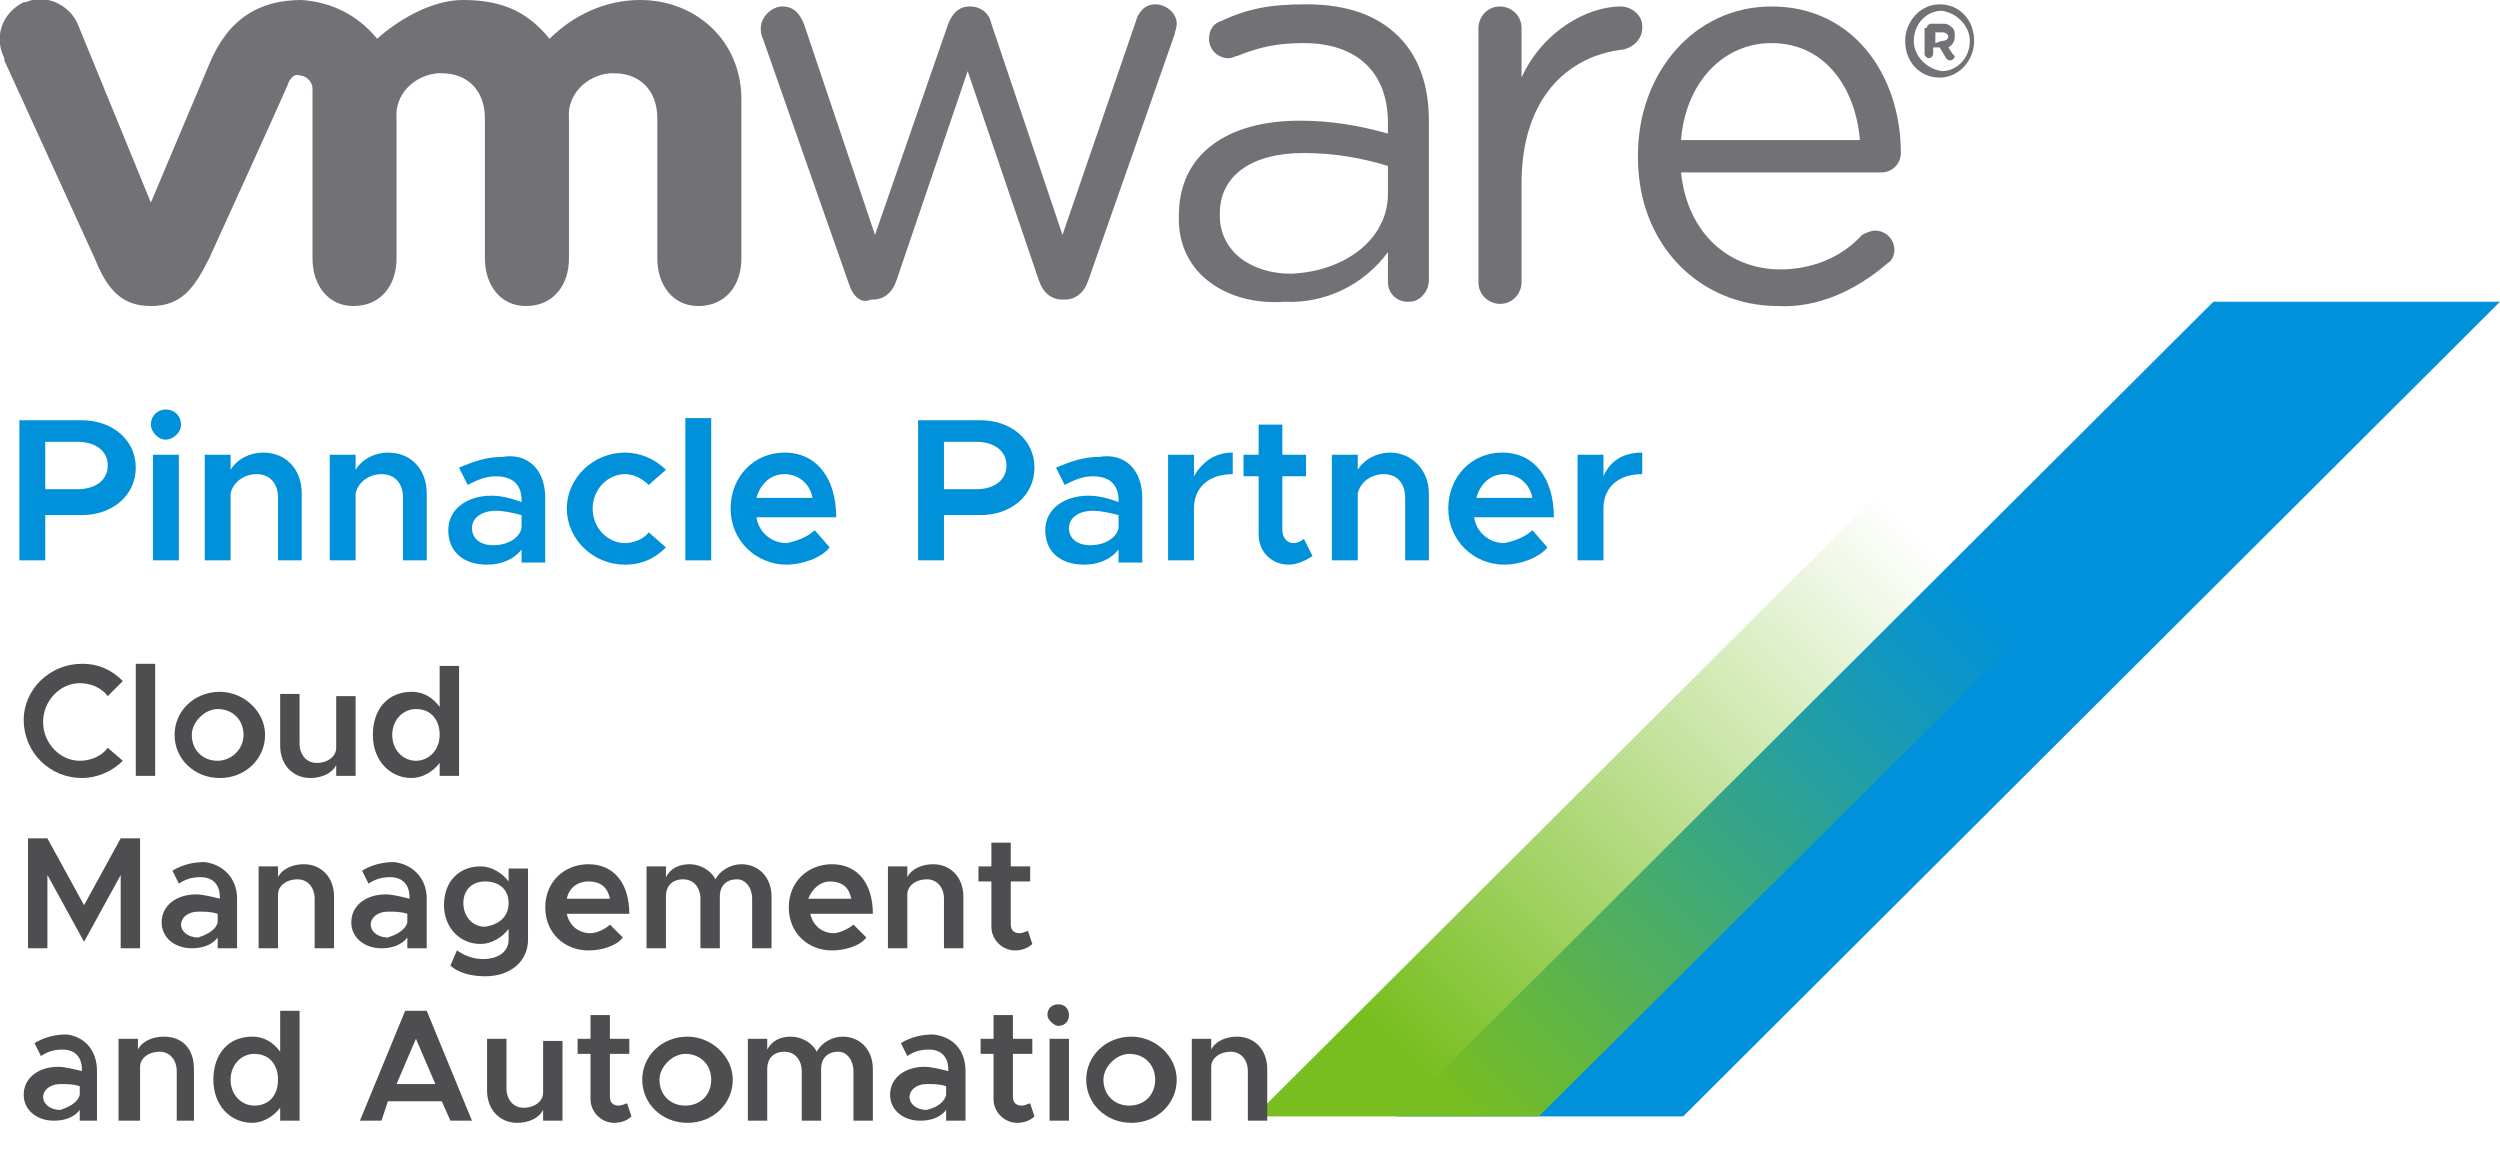 <svg xmlns="http://www.w3.org/2000/svg" xmlns:xlink="http://www.w3.org/1999/xlink" id="Layer_1" x="0px" y="0px" viewBox="0 0 116 54" style="enable-background:new 0 0 116 54;" xml:space="preserve"> <style type="text/css"> .st0{fill:none;} .st1{fill:#0091DA;} .st2{fill:url(#SVGID_1_);} .st3{fill:#727175;} .st4{enable-background:new ;} .st5{fill:#4E4E50;} </style> <rect class="st0" width="116" height="54"></rect> <path class="st1" d="M64.8,51.8L102.7,14H116L78.1,51.8H64.8z"></path> <linearGradient id="SVGID_1_" gradientUnits="userSpaceOnUse" x1="59.397" y1="0.914" x2="103.822" y2="45.339" gradientTransform="matrix(1.003 0 0 -1 1.909 56.006)"> <stop offset="0" style="stop-color:#78BE20"></stop> <stop offset="0.11" style="stop-color:#78BE20"></stop> <stop offset="0.46" style="stop-color:#78BE20;stop-opacity:0.34"></stop> <stop offset="0.65" style="stop-color:#78BE20;stop-opacity:0"></stop> <stop offset="1" style="stop-color:#78BE20;stop-opacity:0"></stop> </linearGradient> <path class="st2" d="M58.2,51.8L96.1,14h13.3L71.4,51.8H58.2z"></path> <path class="st3" d="M39.4,13.2l-4-11.4c-0.1-0.2-0.1-0.4-0.1-0.5c0-0.5,0.5-1,1-1c0.5,0,0.8,0.3,1,0.8l3.3,9.8l3.4-9.8 c0.2-0.5,0.5-0.8,1-0.8H45c0.5,0,0.9,0.3,1,0.8l3.3,9.8l3.4-9.9c0.1-0.4,0.4-0.8,0.9-0.8c0.5,0,1,0.4,1,0.9c0,0.2-0.1,0.4-0.1,0.5 l-4,11.4c-0.2,0.6-0.6,0.9-1.1,0.9h-0.1c-0.5,0-0.9-0.3-1.1-0.9l-3.3-9.7l-3.3,9.7c-0.2,0.6-0.6,0.9-1.1,0.9h-0.1 C40,14.1,39.6,13.8,39.4,13.2"></path> <path class="st3" d="M68.6,1.3c0-0.5,0.4-1,1-1c0.5,0,1,0.4,1,1c0,0,0,0,0,0v2.3c1-2.2,3.1-3.3,4.6-3.3c0.5,0,1,0.4,1,0.9 c0,0,0,0.1,0,0.1c0,0.5-0.4,0.9-0.9,1c-2.6,0.3-4.7,2.3-4.7,6.2v4.6c0,0.5-0.4,1-1,1c0,0,0,0,0,0c-0.5,0-1-0.4-1-1c0,0,0,0,0,0V1.3z "></path> <path class="st3" d="M86.3,6.5c-0.2-2.4-1.6-4.5-4.1-4.5c-2.3,0-4,1.9-4.2,4.5H86.3z M82.5,14.2c-3.6,0-6.5-2.8-6.5-6.9V7.2 c0-3.8,2.6-6.9,6.2-6.9c3.8,0,6,3.2,6,6.8c0,0.5-0.4,0.9-0.9,0.9c0,0,0,0,0,0H78c0.3,2.9,2.3,4.5,4.6,4.5c1.4,0,2.8-0.5,3.8-1.6 c0.2-0.1,0.4-0.2,0.6-0.2c0.5,0,0.9,0.4,0.9,0.9c0,0.2-0.1,0.5-0.3,0.6C86.1,13.5,84.3,14.3,82.5,14.2"></path> <path class="st3" d="M64.4,9V7.7c-1.3-0.4-2.6-0.6-3.9-0.6c-2.5,0-3.9,1.1-3.9,2.8v0.1c0,1.7,1.5,2.7,3.3,2.7 C62.4,12.6,64.4,11.1,64.4,9 M54.7,10L54.7,10c0-2.9,2.3-4.4,5.6-4.4c1.4,0,2.7,0.2,4.1,0.6V5.7c0-2.4-1.5-3.7-3.9-3.7 c-1.3,0-2.1,0.2-3.1,0.6c-0.1,0-0.2,0.1-0.4,0.1c-0.5,0-0.9-0.4-0.9-0.9c0-0.4,0.2-0.7,0.5-0.8c1.3-0.6,2.3-0.8,4-0.8 c1.9,0,3.3,0.5,4.3,1.5c0.9,0.9,1.4,2.2,1.4,3.9v7.4c0,0.5-0.4,1-0.9,1c0,0,0,0-0.1,0c-0.5,0-0.9-0.4-0.9-0.9c0,0,0,0,0-0.1v-1.3 c-1.1,1.5-2.9,2.4-4.8,2.3C57.1,14.2,54.6,12.8,54.7,10"></path> <path class="st3" d="M3.6,1.1c-0.4-0.9-1.5-1.4-2.4-1c0,0-0.1,0-0.1,0C0.1,0.6-0.3,1.7,0.2,2.7c0,0,0,0,0,0.1L4.4,12 C5,13.5,5.7,14.2,7,14.2c1.4,0,2-0.8,2.7-2.2c0,0,3.7-8.1,3.7-8.2c0.1-0.2,0.3-0.4,0.5-0.3c0.3,0,0.6,0.3,0.6,0.6c0,0,0,0,0,0V12 c0,1.2,0.7,2.2,1.9,2.2c1.3,0,2-1,2-2.2V5.5c-0.1-1.1,0.8-2,1.9-2.1c0.1,0,0.1,0,0.2,0c1.2,0,2,0.8,2,2.1V12c0,1.2,0.7,2.2,1.9,2.2 c1.3,0,2-1,2-2.2V5.5c-0.1-1.1,0.8-2,1.9-2.1c0.1,0,0.1,0,0.2,0c1.2,0,2,0.8,2,2.1V12c0,1.2,0.7,2.2,1.9,2.2c1.3,0,2-1,2-2.2V4.6 c0-2.7-2.1-4.6-4.7-4.6c-1.6,0-3.1,0.7-4.2,1.8c-0.9-1.1-2-1.8-4-1.8c-2.1,0-4,1.8-4,1.8C16.6,0.7,15.4,0.1,14,0 C12.1,0,10.6,0.8,9.7,3L7,9.4L3.6,1.1z"></path> <path class="st3" d="M91.4,1.9L91.4,1.9c0-0.7-0.6-1.3-1.3-1.4c0,0,0,0,0,0c-0.7,0-1.3,0.6-1.3,1.4c0,0,0,0,0,0l0,0 c0,0.7,0.6,1.3,1.3,1.4c0,0,0,0,0,0C90.8,3.3,91.4,2.7,91.4,1.9C91.4,1.9,91.4,1.9,91.4,1.9 M88.4,1.9L88.4,1.9 c0-0.9,0.7-1.7,1.6-1.7c0.9,0,1.6,0.7,1.6,1.7c0,0,0,0,0,0l0,0c0,0.9-0.7,1.7-1.6,1.7C89.1,3.6,88.4,2.9,88.4,1.9 C88.4,1.9,88.4,1.9,88.4,1.9"></path> <path class="st3" d="M90.1,1.9c0.2,0,0.3-0.1,0.3-0.2l0,0c0-0.1-0.1-0.2-0.3-0.2h-0.3v0.5L90.1,1.9z M89.4,1.3 c0-0.1,0.1-0.2,0.2-0.2c0,0,0,0,0,0h0.5c0.2,0,0.3,0,0.5,0.2c0.1,0.1,0.1,0.2,0.1,0.4l0,0c0,0.2-0.1,0.4-0.3,0.5l0.2,0.3 c0,0,0.1,0.1,0.1,0.1c0,0.1-0.1,0.2-0.2,0.2c-0.1,0-0.1,0-0.2-0.1L90,2.2h-0.3v0.3c0,0.1-0.1,0.2-0.2,0.2c0,0,0,0,0,0 c-0.1,0-0.2-0.1-0.2-0.2c0,0,0,0,0,0V1.3z"></path> <g class="st4"> <path class="st5" d="M1.1,33.4c0-1.4,1.2-2.6,2.7-2.6c0.8,0,1.4,0.3,1.9,0.8L5,32.3c-0.3-0.4-0.8-0.6-1.3-0.6 c-0.9,0-1.7,0.8-1.7,1.8c0,1,0.8,1.8,1.7,1.8c0.5,0,1-0.2,1.3-0.6l0.7,0.6c-0.5,0.5-1.2,0.8-1.9,0.8C2.3,36.1,1.1,34.9,1.1,33.4z"></path> <path class="st5" d="M6.3,30.8h0.9V36H6.3V30.8z"></path> <path class="st5" d="M8.1,34.1c0-1.1,0.9-2,2.1-2c1.1,0,2.1,0.9,2.1,2c0,1.1-0.9,2-2.1,2C9,36.1,8.1,35.2,8.1,34.1z M11.3,34.1 c0-0.7-0.5-1.2-1.2-1.2c-0.6,0-1.2,0.6-1.2,1.2c0,0.7,0.5,1.2,1.2,1.2C10.7,35.3,11.3,34.8,11.3,34.1z"></path> <path class="st5" d="M16.5,32.2V36h-0.9v-0.5c-0.2,0.4-0.7,0.6-1.2,0.6c-0.8,0-1.4-0.6-1.4-1.5v-2.4h0.9v2.3c0,0.5,0.3,0.9,0.8,0.9 s0.9-0.3,0.9-0.7v-2.4H16.5z"></path> <path class="st5" d="M21.3,30.8V36h-0.9v-0.6c-0.3,0.4-0.8,0.7-1.3,0.7c-1,0-1.8-0.8-1.8-2c0-1.2,0.7-2,1.8-2c0.6,0,1,0.3,1.3,0.7 v-1.9H21.3z M20.4,34.1c0-0.7-0.4-1.2-1.1-1.2c-0.6,0-1.1,0.5-1.1,1.2s0.5,1.2,1.1,1.2C19.9,35.3,20.4,34.8,20.4,34.1z"></path> </g> <g class="st4"> <path class="st5" d="M1.3,38.9h0.9L3.9,42l1.7-3.1h0.9V44H5.6v-3.4l-1.7,3.1l-1.7-3.1V44H1.3V38.9z"></path> <path class="st5" d="M11,41.7V44h-0.9v-0.5c-0.3,0.4-0.8,0.5-1.2,0.5c-0.8,0-1.4-0.5-1.4-1.2c0-0.8,0.7-1.3,1.6-1.3 c0.3,0,0.7,0.1,1.1,0.2v-0.1c0-0.4-0.2-0.9-0.9-0.9c-0.4,0-0.7,0.1-1,0.3l-0.3-0.6c0.5-0.3,1-0.4,1.5-0.4 C10.3,40.1,11,40.7,11,41.7z M10.1,42.8v-0.4c-0.3-0.1-0.6-0.1-0.9-0.1c-0.5,0-0.8,0.3-0.8,0.6s0.3,0.6,0.8,0.6 C9.5,43.4,10,43.2,10.1,42.8z"></path> <path class="st5" d="M15.5,41.6V44h-0.9v-2.3c0-0.5-0.3-0.9-0.8-0.9s-0.9,0.3-0.9,0.7V44h-0.9v-3.8h0.9v0.5 c0.2-0.4,0.7-0.6,1.2-0.6C14.9,40.1,15.5,40.7,15.5,41.6z"></path> <path class="st5" d="M19.8,41.7V44h-0.9v-0.5c-0.3,0.4-0.8,0.5-1.2,0.5c-0.8,0-1.4-0.5-1.4-1.2c0-0.8,0.7-1.3,1.6-1.3 c0.3,0,0.7,0.1,1.1,0.2v-0.1c0-0.4-0.2-0.9-0.9-0.9c-0.4,0-0.7,0.1-1,0.3l-0.3-0.6c0.5-0.3,1-0.4,1.5-0.4 C19.1,40.1,19.8,40.7,19.8,41.7z M18.9,42.8v-0.4c-0.3-0.1-0.6-0.1-0.9-0.1c-0.5,0-0.8,0.3-0.8,0.6s0.3,0.6,0.8,0.6 C18.3,43.4,18.8,43.2,18.9,42.8z"></path> <path class="st5" d="M24.5,40.2v3.4c0,1-0.8,1.7-2,1.7c-0.7,0-1.3-0.2-1.6-0.5l0.3-0.7c0.3,0.2,0.7,0.4,1.2,0.4 c0.8,0,1.2-0.4,1.2-0.9v-0.5c-0.3,0.4-0.8,0.7-1.3,0.7c-1,0-1.7-0.8-1.7-1.8c0-1.1,0.7-1.8,1.7-1.8c0.5,0,1,0.3,1.3,0.7v-0.6H24.5z M23.6,41.9c0-0.6-0.4-1-1.1-1c-0.6,0-1,0.4-1,1c0,0.6,0.4,1.1,1,1.1C23.2,42.9,23.6,42.5,23.6,41.9z"></path> <path class="st5" d="M28.3,42.9l0.6,0.6c-0.3,0.4-1,0.6-1.6,0.6c-1.1,0-2-0.8-2-2c0-1.2,0.9-2,2-2c1.2,0,1.9,0.9,1.9,2.3h-2.9 c0.1,0.5,0.5,0.9,1.1,0.9C27.7,43.3,28.1,43.1,28.3,42.9z M26.3,41.7h2c-0.1-0.5-0.4-0.8-1-0.8C26.8,40.9,26.4,41.2,26.3,41.7z"></path> <path class="st5" d="M35.8,41.6V44h-0.9v-2.3c0-0.5-0.3-0.9-0.7-0.9c-0.5,0-0.8,0.3-0.8,0.8V44h-0.9v-2.3c0-0.5-0.3-0.9-0.8-0.9 c-0.5,0-0.8,0.3-0.8,0.8V44h-0.9v-3.8h0.9v0.5c0.2-0.4,0.6-0.6,1.1-0.6c0.5,0,1,0.3,1.2,0.7c0.2-0.4,0.7-0.7,1.2-0.7 C35.2,40.1,35.8,40.7,35.8,41.6z"></path> <path class="st5" d="M39.6,42.9l0.6,0.6c-0.3,0.4-1,0.6-1.6,0.6c-1.1,0-2-0.8-2-2c0-1.2,0.9-2,2-2c1.2,0,1.9,0.9,1.9,2.3h-2.9 c0.1,0.5,0.5,0.9,1.1,0.9C38.9,43.3,39.4,43.1,39.6,42.9z M37.5,41.7h2c-0.1-0.5-0.4-0.8-1-0.8C38.1,40.9,37.7,41.2,37.5,41.7z"></path> <path class="st5" d="M44.7,41.6V44h-0.9v-2.3c0-0.5-0.3-0.9-0.8-0.9s-0.9,0.3-0.9,0.7V44h-0.9v-3.8h0.9v0.5 c0.2-0.4,0.7-0.6,1.2-0.6C44.1,40.1,44.7,40.7,44.7,41.6z"></path> <path class="st5" d="M47.9,43.8c-0.2,0.2-0.5,0.3-0.8,0.3c-0.6,0-1.1-0.5-1.1-1.1v-2.1h-0.6v-0.7H46v-1.1h0.9v1.1h0.9v0.7h-0.9v2 c0,0.3,0.2,0.4,0.4,0.4c0.2,0,0.3-0.1,0.4-0.1L47.9,43.8z"></path> </g> <g class="st4"> <path class="st5" d="M4.5,49.7V52H3.7v-0.5c-0.3,0.4-0.8,0.5-1.2,0.5c-0.8,0-1.4-0.5-1.4-1.2c0-0.8,0.7-1.3,1.6-1.3 c0.3,0,0.7,0.1,1.1,0.2v-0.1c0-0.4-0.2-0.9-0.9-0.9c-0.4,0-0.7,0.1-1,0.3l-0.3-0.6c0.5-0.3,1-0.4,1.5-0.4 C3.9,48.1,4.5,48.7,4.5,49.7z M3.7,50.8v-0.4c-0.3-0.1-0.6-0.1-0.9-0.1c-0.5,0-0.8,0.3-0.8,0.6s0.3,0.6,0.8,0.6 C3.1,51.4,3.6,51.2,3.7,50.8z"></path> <path class="st5" d="M9,49.6V52H8.2v-2.3c0-0.5-0.3-0.9-0.8-0.9s-0.9,0.3-0.9,0.7V52H5.5v-3.8h0.9v0.5c0.2-0.4,0.7-0.6,1.2-0.6 C8.5,48.1,9,48.7,9,49.6z"></path> <path class="st5" d="M13.9,46.8V52h-0.9v-0.6c-0.3,0.4-0.8,0.7-1.3,0.7c-1,0-1.8-0.8-1.8-2c0-1.2,0.7-2,1.8-2c0.6,0,1,0.3,1.3,0.7 v-1.9H13.9z M12.9,50.1c0-0.7-0.4-1.2-1.1-1.2c-0.6,0-1.1,0.5-1.1,1.2s0.5,1.2,1.1,1.2C12.5,51.3,12.9,50.8,12.9,50.1z"></path> <path class="st5" d="M20.5,51.1H18L17.7,52h-1l2.1-5.1h1l2.1,5.1h-1L20.5,51.1z M20.2,50.3l-0.9-2.1l-0.9,2.1H20.2z"></path> <path class="st5" d="M26.1,48.2V52h-0.9v-0.5c-0.2,0.4-0.7,0.6-1.2,0.6c-0.8,0-1.4-0.6-1.4-1.5v-2.4h0.9v2.3c0,0.5,0.3,0.9,0.8,0.9 s0.9-0.3,0.9-0.7v-2.4H26.1z"></path> <path class="st5" d="M29.3,51.8c-0.2,0.2-0.5,0.3-0.8,0.3c-0.6,0-1.1-0.5-1.1-1.1v-2.1h-0.6v-0.7h0.6v-1.1h0.9v1.1h0.9v0.7h-0.9v2 c0,0.3,0.2,0.4,0.4,0.4c0.2,0,0.3-0.1,0.4-0.1L29.3,51.8z"></path> <path class="st5" d="M29.8,50.1c0-1.1,0.9-2,2.1-2c1.1,0,2.1,0.9,2.1,2c0,1.1-0.9,2-2.1,2C30.7,52.1,29.8,51.2,29.8,50.1z M33,50.1 c0-0.7-0.5-1.2-1.2-1.2c-0.6,0-1.2,0.6-1.2,1.2c0,0.7,0.5,1.2,1.2,1.2C32.5,51.3,33,50.8,33,50.1z"></path> <path class="st5" d="M40.5,49.6V52h-0.9v-2.3c0-0.5-0.3-0.9-0.7-0.9c-0.5,0-0.8,0.3-0.8,0.8V52h-0.9v-2.3c0-0.5-0.3-0.9-0.8-0.9 c-0.5,0-0.8,0.3-0.8,0.8V52h-0.9v-3.8h0.9v0.5c0.2-0.4,0.6-0.6,1.1-0.6c0.5,0,1,0.3,1.2,0.7c0.2-0.4,0.7-0.7,1.2-0.7 C39.9,48.1,40.5,48.7,40.5,49.6z"></path> <path class="st5" d="M44.8,49.7V52h-0.9v-0.5c-0.3,0.4-0.8,0.5-1.2,0.5c-0.8,0-1.4-0.5-1.4-1.2c0-0.8,0.7-1.3,1.6-1.3 c0.3,0,0.7,0.1,1.1,0.2v-0.1c0-0.4-0.2-0.9-0.9-0.9c-0.4,0-0.7,0.1-1,0.3l-0.3-0.6c0.5-0.3,1-0.4,1.5-0.4 C44.2,48.1,44.8,48.7,44.8,49.7z M43.9,50.8v-0.4c-0.3-0.1-0.6-0.1-0.9-0.1c-0.5,0-0.8,0.3-0.8,0.6s0.3,0.6,0.8,0.6 C43.4,51.4,43.8,51.2,43.9,50.8z"></path> <path class="st5" d="M48,51.8c-0.2,0.2-0.5,0.3-0.8,0.3c-0.6,0-1.1-0.5-1.1-1.1v-2.1h-0.6v-0.7h0.6v-1.1H47v1.1h0.9v0.7H47v2 c0,0.3,0.2,0.4,0.4,0.4c0.2,0,0.3-0.1,0.4-0.1L48,51.8z"></path> <path class="st5" d="M48.6,47.1c0-0.3,0.2-0.5,0.5-0.5c0.3,0,0.5,0.2,0.5,0.5s-0.2,0.5-0.5,0.5C48.9,47.6,48.6,47.3,48.6,47.1z M48.7,48.2h0.9V52h-0.9V48.2z"></path> <path class="st5" d="M50.4,50.1c0-1.1,0.9-2,2.1-2c1.1,0,2.1,0.9,2.1,2c0,1.1-0.9,2-2.1,2C51.3,52.1,50.4,51.2,50.4,50.1z M53.6,50.1c0-0.7-0.5-1.2-1.2-1.2c-0.6,0-1.2,0.6-1.2,1.2c0,0.7,0.5,1.2,1.2,1.2C53.1,51.3,53.6,50.8,53.6,50.1z"></path> <path class="st5" d="M58.8,49.6V52h-0.9v-2.3c0-0.5-0.3-0.9-0.8-0.9s-0.9,0.3-0.9,0.7V52h-0.9v-3.8h0.9v0.5 c0.2-0.4,0.7-0.6,1.2-0.6C58.2,48.1,58.8,48.7,58.8,49.6z"></path> </g> <g> <path class="st1" d="M0.9,19.5h2.9c1.4,0,2.5,0.9,2.5,2.2c0,1.3-1.1,2.2-2.5,2.2H2.1V26H0.9V19.5z M3.6,22.7c0.8,0,1.4-0.4,1.4-1.1 c0-0.7-0.6-1.1-1.4-1.1H2.1v2.2H3.6z"></path> <path class="st1" d="M7,19.7C7,19.3,7.3,19,7.7,19c0.4,0,0.7,0.3,0.7,0.7S8,20.4,7.7,20.4C7.3,20.4,7,20,7,19.7z M7.1,21.1h1.2V26 H7.1V21.1z"></path> <path class="st1" d="M14,22.9V26h-1.1v-2.9c0-0.7-0.4-1.1-1-1.1s-1.1,0.4-1.2,0.9V26H9.5v-4.9h1.2v0.7c0.3-0.5,0.9-0.8,1.5-0.8 C13.3,21,14,21.8,14,22.9z"></path> <path class="st1" d="M19.8,22.9V26h-1.1v-2.9c0-0.7-0.4-1.1-1-1.1s-1.1,0.4-1.2,0.9V26h-1.2v-4.9h1.2v0.7c0.3-0.5,0.9-0.8,1.5-0.8 C19.1,21,19.8,21.8,19.8,22.9z"></path> <path class="st1" d="M25.3,23.1v3h-1.1v-0.6c-0.4,0.5-1,0.7-1.6,0.7c-1.1,0-1.8-0.6-1.8-1.6c0-1,0.9-1.6,2-1.6 c0.4,0,0.9,0.1,1.4,0.3v-0.1c0-0.6-0.3-1.1-1.2-1.1c-0.5,0-0.9,0.2-1.3,0.4l-0.4-0.8c0.7-0.3,1.3-0.5,2-0.5 C24.5,21,25.3,21.8,25.3,23.1z M24.2,24.5v-0.6c-0.4-0.1-0.8-0.2-1.2-0.2c-0.6,0-1.1,0.3-1.1,0.8s0.4,0.8,1,0.8 C23.5,25.3,24.1,25,24.2,24.5z"></path> <path class="st1" d="M26.3,23.6c0-1.4,1.2-2.6,2.7-2.6c0.7,0,1.4,0.3,1.9,0.8l-0.8,0.7C29.8,22.2,29.4,22,29,22 c-0.8,0-1.5,0.7-1.5,1.6c0,0.9,0.7,1.6,1.5,1.6c0.4,0,0.9-0.2,1.1-0.5l0.8,0.7c-0.5,0.5-1.1,0.8-1.9,0.8 C27.5,26.2,26.3,25,26.3,23.6z"></path> <path class="st1" d="M31.8,19.4h1.2V26h-1.2V19.4z"></path> <path class="st1" d="M37.8,24.6l0.7,0.8c-0.4,0.5-1.3,0.8-2,0.8c-1.4,0-2.6-1.1-2.6-2.6c0-1.5,1.1-2.6,2.5-2.6c1.5,0,2.4,1.2,2.4,3 h-3.7c0.1,0.7,0.7,1.2,1.4,1.2C37,25.1,37.5,24.9,37.8,24.6z M35.1,23.1h2.6c-0.1-0.6-0.6-1.1-1.3-1.1C35.8,22,35.3,22.4,35.1,23.1 z"></path> <path class="st1" d="M42.6,19.5h2.9c1.4,0,2.5,0.9,2.5,2.2c0,1.3-1.1,2.2-2.5,2.2h-1.7V26h-1.2V19.5z M45.3,22.7 c0.8,0,1.4-0.4,1.4-1.1c0-0.7-0.6-1.1-1.4-1.1h-1.5v2.2H45.3z"></path> <path class="st1" d="M53,23.1v3h-1.1v-0.6c-0.4,0.5-1,0.7-1.6,0.7c-1.1,0-1.8-0.6-1.8-1.6c0-1,0.9-1.6,2-1.6c0.4,0,0.9,0.1,1.4,0.3 v-0.1c0-0.6-0.3-1.1-1.2-1.1c-0.5,0-0.9,0.2-1.3,0.4l-0.4-0.8c0.7-0.3,1.3-0.5,2-0.5C52.2,21,53,21.8,53,23.1z M51.9,24.5v-0.6 c-0.4-0.1-0.8-0.2-1.2-0.2c-0.6,0-1.1,0.3-1.1,0.8s0.4,0.8,1,0.8C51.2,25.3,51.8,25,51.9,24.5z"></path> <path class="st1" d="M57.2,21v1c-1.1,0-1.8,0.6-1.8,1.6V26h-1.2v-4.9h1.2v1C55.8,21.4,56.4,21,57.2,21z"></path> <path class="st1" d="M60.9,25.8c-0.3,0.2-0.7,0.4-1.1,0.4c-0.8,0-1.4-0.6-1.4-1.4v-2.7h-0.7v-1h0.7v-1.4h1.1v1.4h1.1v1h-1.1v2.5 c0,0.3,0.2,0.6,0.5,0.6c0.2,0,0.4-0.1,0.5-0.2L60.9,25.8z"></path> <path class="st1" d="M66.3,22.9V26h-1.1v-2.9c0-0.7-0.4-1.1-1-1.1s-1.1,0.4-1.2,0.9V26h-1.2v-4.9h1.2v0.7c0.3-0.5,0.9-0.8,1.5-0.8 C65.5,21,66.3,21.8,66.3,22.9z"></path> <path class="st1" d="M71.1,24.6l0.7,0.8c-0.4,0.5-1.3,0.8-2,0.8c-1.4,0-2.6-1.1-2.6-2.6c0-1.5,1.1-2.6,2.5-2.6c1.5,0,2.4,1.2,2.4,3 h-3.7c0.1,0.7,0.7,1.2,1.4,1.2C70.3,25.1,70.8,24.9,71.1,24.6z M68.5,23.1h2.6C71,22.5,70.5,22,69.8,22 C69.2,22,68.7,22.4,68.5,23.1z"></path> <path class="st1" d="M76.2,21v1c-1.1,0-1.8,0.6-1.8,1.6V26h-1.2v-4.9h1.2v1C74.7,21.4,75.3,21,76.2,21z"></path> </g> </svg>